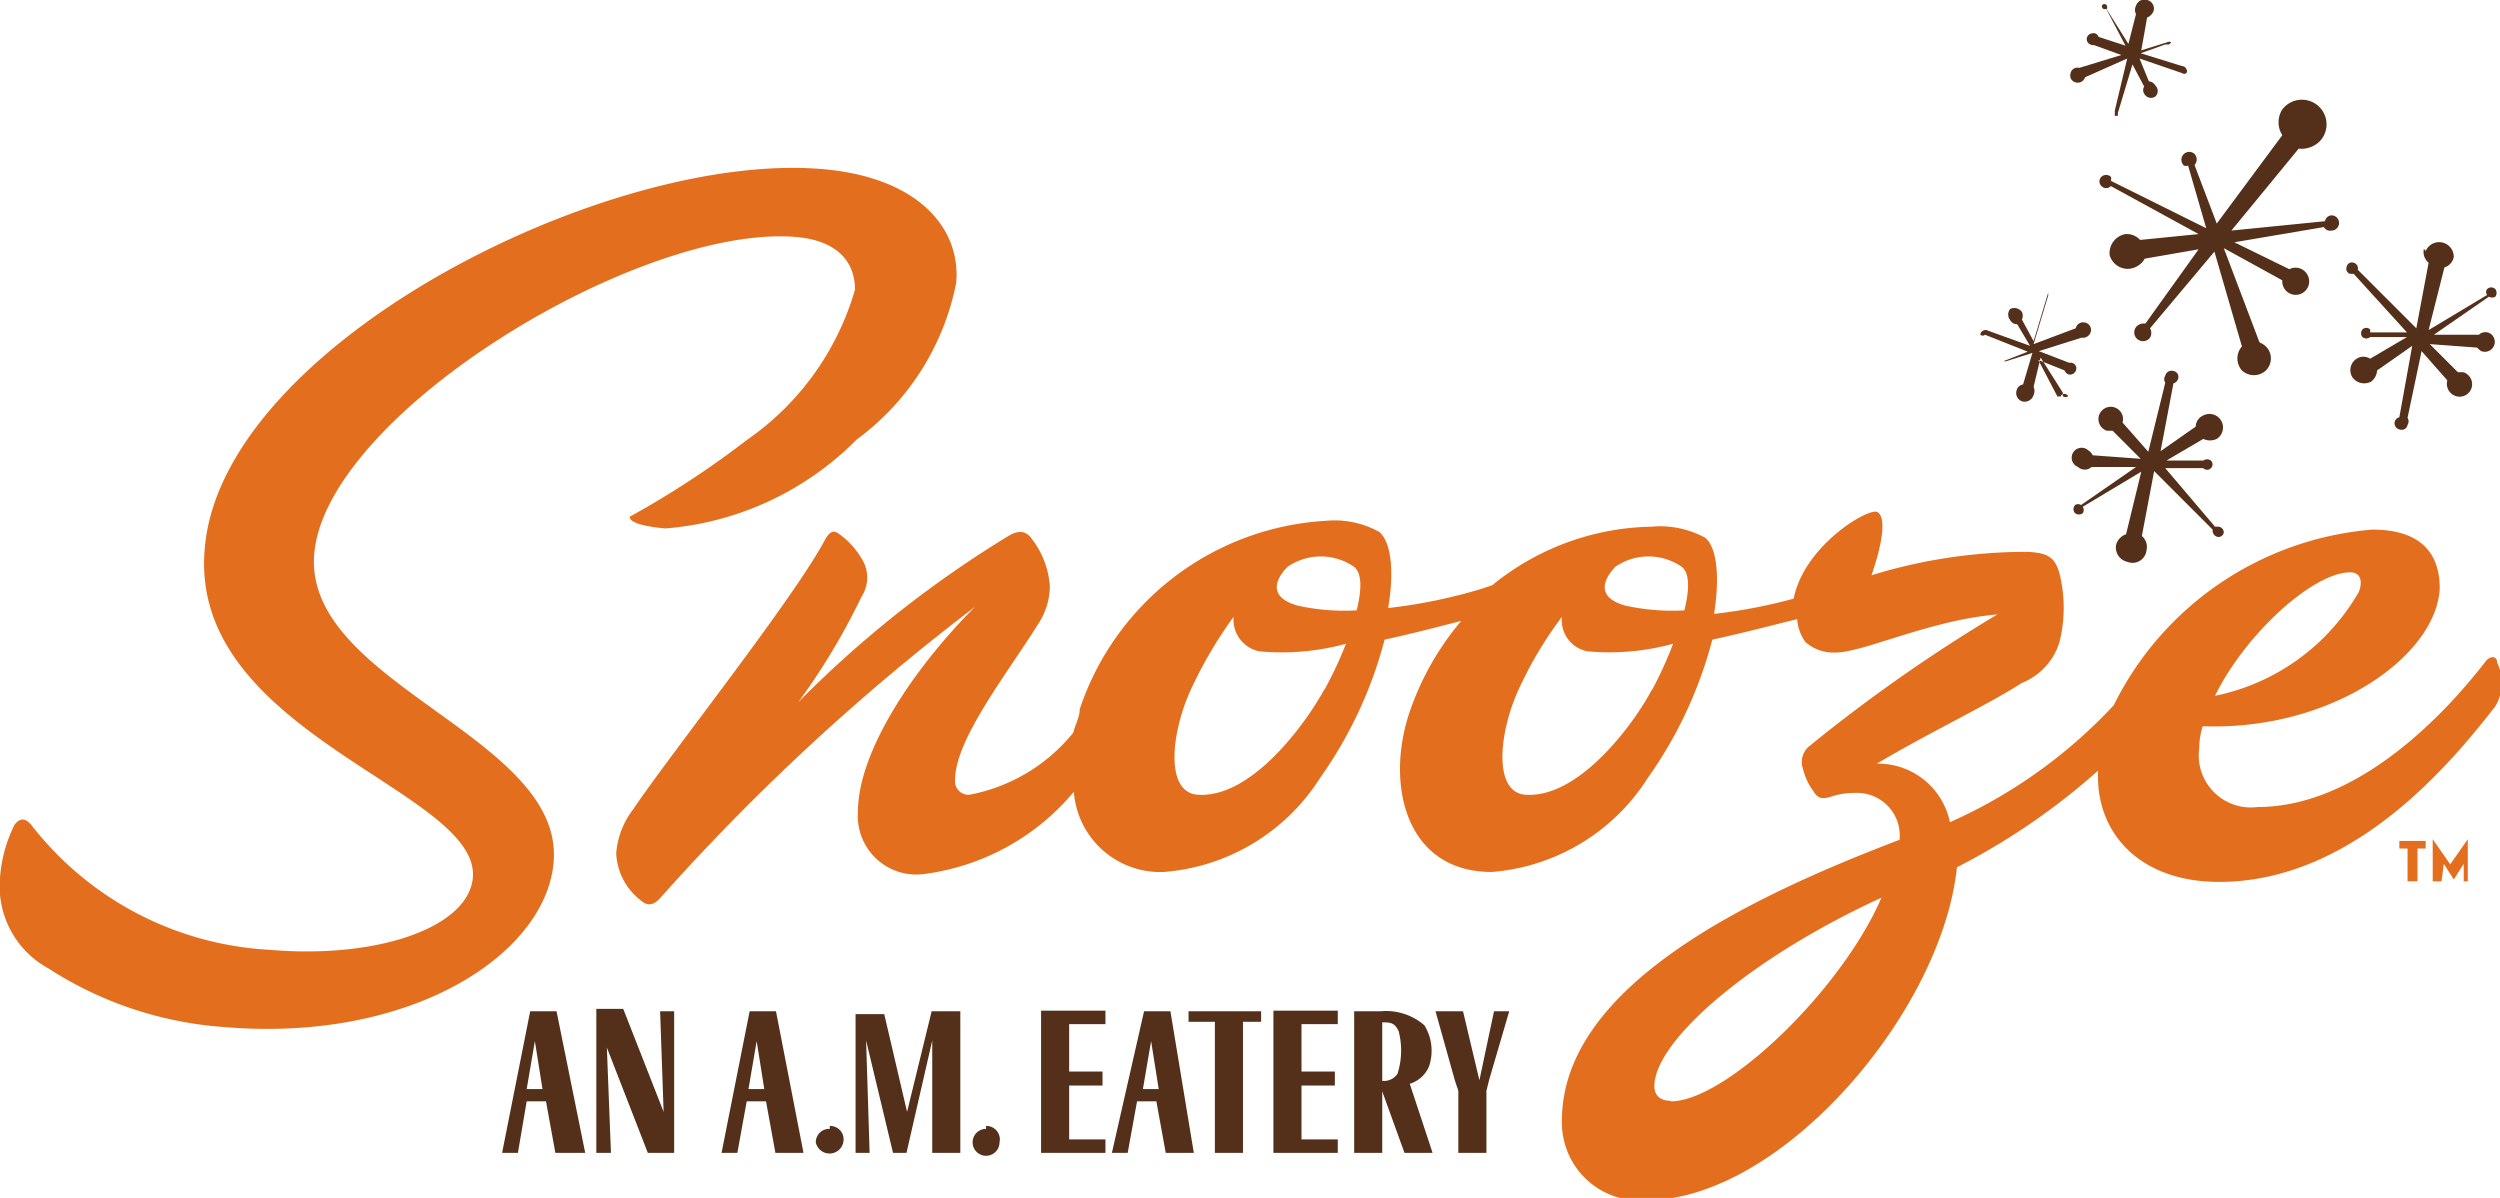 <?xml version="1.0" encoding="UTF-8"?> <svg xmlns="http://www.w3.org/2000/svg" viewBox="0 0 42.72 20.47"><defs><style>.cls-1{fill:#e36f1e;}.cls-2{fill:#54301a;}</style></defs><title>Artboard 5</title><g id="Layer_2" data-name="Layer 2"><path class="cls-1" d="M5.37,9.46c.21-2.39,5.56-5.64,8.24-5.41.67.06,1,.4,1,.9a4.71,4.71,0,0,1-1.85,2.57,15.64,15.64,0,0,1-2,1.31c0,.11.28.17.61.2a5.18,5.18,0,0,0,3.27-1.52,4.37,4.37,0,0,0,1.7-2.68c.08-.94-.66-1.8-2.28-1.94-3.69-.32-10.26,3-10.56,6.47C3.2,12.54,8.21,13.5,8.08,15c-.08.85-1.63,1.39-3.48,1.23A5.53,5.53,0,0,1,.53,14.09c-.1-.11-.18-.12-.28,0A2.41,2.41,0,0,0,0,15a1.6,1.6,0,0,0,.83,1.55,6.34,6.34,0,0,0,3,1c3.18.27,5.49-1.23,5.63-2.81C9.65,12.58,5.18,11.69,5.37,9.46Zm37.3,1.86c0-.12-.13-.12-.21,0-.58.75-2.1,2.47-3.88,2.47a.89.89,0,0,1-1-1,1.26,1.26,0,0,1,.06-.38c2.21.08,4-1.21,4.05-2.36,0-.61-.34-1-1.15-1a5.42,5.42,0,0,0-4.42,3,8.58,8.58,0,0,1-2.8,2,1.25,1.25,0,0,0-1.25-1c.89-.53,1.89-1,2.48-1.38a1.1,1.1,0,0,0,.64-.69,2.41,2.41,0,0,0,0-1.19c-.08-.28-.21-.34-.54-.36a9,9,0,0,0-2.67.4c.2-.58.25-1,.1-1.08s-1.25.57-1.43,1.48a8.93,8.93,0,0,1-1.36.26c.1-.63.05-1.13-.15-1.3a1.61,1.61,0,0,0-.92-.19A4.42,4.42,0,0,0,25.5,10l-.21.07a9,9,0,0,1-1.57.32c.11-.63.05-1.13-.15-1.3a1.58,1.58,0,0,0-.92-.19,4.72,4.72,0,0,0-4.2,3.22c0,.14-.08.27-.11.4a3,3,0,0,1-1.77,1.06.23.23,0,0,1-.25-.25c0-.69.87-1.79,1.41-2.65a1.21,1.21,0,0,0,.21-.65,1.47,1.47,0,0,0-.3-.81c-.1-.15-.23-.17-.41-.06A18.75,18.75,0,0,0,13.64,12a11.39,11.39,0,0,0,1.08-1.8.6.6,0,0,0,0-.66,1.38,1.38,0,0,0-.36-.4c-.1-.08-.16-.08-.25.06-.52,1-2.69,3.73-3.29,4.63a1.4,1.4,0,0,0-.29.75,1.07,1.07,0,0,0,.4.79c.14.13.23.09.33,0a38,38,0,0,1,5.4-5c-1,1-2,2.44-2,3.51a1,1,0,0,0,1.09,1.06,4,4,0,0,0,2.6-1.41,1.48,1.48,0,0,0,1.54,1.37,3.48,3.48,0,0,0,2.67-1.61,7.25,7.25,0,0,0,1.1-2.36c.46-.1.92-.22,1.31-.32a4.81,4.81,0,0,0-.88,1.55c-.42,1.23-.08,2.74,1.4,2.74a3.48,3.48,0,0,0,2.67-1.61,7.25,7.25,0,0,0,1.1-2.36c.51-.11,1-.24,1.45-.35a.76.76,0,0,0,.14.39.72.72,0,0,0,.52.18c.47,0,1.63-.56,2.76-.65a27.26,27.26,0,0,0-3.2,2.24.35.35,0,0,0-.12.4,1.06,1.06,0,0,0,.17.37c.08.13.14.15.29.11a1.23,1.23,0,0,1,.42-.07.73.73,0,0,1,.77.8c-2.46.94-5.78,2.47-5.77,4.81a1.33,1.33,0,0,0,1.44,1.35c2.3,0,5.05-3.2,5.31-5.69a11.45,11.45,0,0,0,2.41-1.65s0,.07,0,.1c0,1,.74,1.8,2.07,1.8,2.32,0,4-2.08,4.72-3A.79.79,0,0,0,42.67,11.32ZM40.16,9.78c.19,0,.21.17.15.33a3.68,3.68,0,0,1-2.46,1.78C38.37,10.83,39.53,9.78,40.16,9.78Zm-17.53,2c-.29.54-1.23,1.87-2.17,1.8-.57-.05-.44-1.11-.09-1.84a7.31,7.31,0,0,1,.71-1.2.55.55,0,0,0,.44.59A4.14,4.14,0,0,0,23,11,6.61,6.61,0,0,1,22.63,11.79Zm.55-1.35a3.7,3.7,0,0,1-1-.08c-.62-.17-.28-.57-.17-.67a1,1,0,0,1,1.12,0C23.28,9.79,23.27,10.08,23.18,10.44Zm5.05,1.35c-.28.54-1.23,1.87-2.17,1.8-.56-.05-.44-1.11-.09-1.84a6.65,6.65,0,0,1,.72-1.2.54.54,0,0,0,.44.59A4.09,4.09,0,0,0,28.59,11,6.61,6.61,0,0,1,28.23,11.79Zm.55-1.35a3.7,3.7,0,0,1-1-.08c-.62-.17-.27-.57-.17-.67a1,1,0,0,1,1.12,0C28.88,9.79,28.87,10.08,28.78,10.44Zm-.23,8.38c-.19,0-.28-.1-.28-.25,0-.77,1.63-2.19,3.88-3.22C31.47,16.92,29.49,18.82,28.55,18.82ZM41,14.5v-.13h.45v.13h-.14v.56h-.17V14.5Zm.72.56h-.15v-.72h0l.3.43.3-.43h0v.72H42.1v-.3l-.17.27h0l-.17-.27Z"></path><path class="cls-2" d="M15.5,19l-.39-1.67h-.49V19.7h.24l-.06-1.92.46,1.92h.23l.44-1.92V19.7h.48V17.28h-.49Zm-1.32.29a.23.23,0,0,0-.24.23.24.24,0,0,0,.47,0A.23.23,0,0,0,14.18,19.24Zm2.67,0a.23.23,0,0,0-.23.23.23.23,0,1,0,.46,0A.23.23,0,0,0,16.85,19.24ZM11.34,19l-.69-1.76h-.46V19.7h.25l-.07-1.8.7,1.8h.45V17.28h-.24ZM9.51,17.28H9.06L8.58,19.7h.27L9,18.82h.33l.16.88H10v0ZM9,18.61l.14-.82.13.82Zm4.26-1.33h-.45l-.48,2.42h.27l.16-.88h.33l.16.88h.48v0Zm-.47,1.33.14-.82.13.82Zm5,1.09h1.1v-.23h-.62v-.92h.57v-.24h-.57v-.81h.62v-.23h-1.1Zm6.63-1.48a.83.83,0,0,0-.08-.7,1,1,0,0,0-.74-.24h-.46V19.7h.48V18.65L24,19.7h.48l-.39-1.18A.52.52,0,0,0,24.42,18.22Zm-.54.13a.28.28,0,0,1-.26.12v-1c.13,0,.21,0,.28.15A1.31,1.31,0,0,1,23.88,18.35Zm-3.57-.89h.45V19.7h.48V17.46h.31v-.18H20.31Zm5.22-.18-.25,1.18L25,17.28h-.47l.33,1.18.06.18V19.7h.48V18.64l.05-.2.34-1.16ZM21.76,19.7h1.1v-.23h-.62v-.92h.57v-.24h-.57v-.81h.62v-.23h-1.1ZM20,17.28h-.45L19,19.7h.27l.16-.88h.33l.16.88h.48v0Zm-.47,1.33.14-.82.13.82Z"></path><path class="cls-2" d="M41.42,4.25a.24.24,0,0,0,.08.24l-.21,1.12-1-1v0a.1.1,0,0,0-.07-.12.09.09,0,0,0-.12.07.09.09,0,0,0,.06.12s0,0,.06,0l.91,1H40.5a.1.1,0,0,0,0-.05.09.09,0,0,0-.13,0,.1.1,0,0,0,0,.13.1.1,0,0,0,.13,0h0l.63,0-.63.37a.21.21,0,0,0-.23,0,.23.23,0,0,0-.07.32.25.25,0,0,0,.32.07.26.26,0,0,0,.1-.19l.6-.42L41,7.13a.11.11,0,0,0-.08.08.11.11,0,0,0,.09.13.1.1,0,0,0,.13-.08.11.11,0,0,0,0-.12L41.38,6l.44.5a.22.22,0,0,0,.15.27.21.21,0,0,0,.12-.41H42l-.48-.48.81.06A.27.27,0,0,0,42.4,6a.17.17,0,0,0,.18-.28.16.16,0,0,0-.22,0l-.77,0,.94-.65a.11.11,0,0,0,.11,0,.11.11,0,0,0,0-.13.1.1,0,0,0-.14,0,.08.08,0,0,0,0,.1l-1,.6.27-1.07a.23.23,0,0,0,.16-.18.25.25,0,0,0-.48-.1Z"></path><path class="cls-2" d="M36.41,4.59a.35.35,0,0,0,.24-.17l.92-.16-.91,1.27a.17.17,0,0,0-.16.06.15.15,0,1,0,.24.18.16.16,0,0,0,0-.16L37.84,4.3l.47,1.62a.31.31,0,0,0,0,.41.3.3,0,0,0,.41,0,.29.29,0,0,0,0-.41.41.41,0,0,0-.11-.07L38,4.24l1,.55a.23.23,0,1,0,.42-.11.23.23,0,0,0-.3-.08l-.94-.46,1.53-.26a.12.12,0,0,0,.13.06.13.13,0,0,0,0-.26.12.12,0,0,0-.11.1l-1.6.16,1.15-1.4a.44.44,0,0,0,.39-.16A.42.42,0,0,0,39,1.87a.41.41,0,0,0,0,.44L37.88,3.82l-.38-1h0a.14.14,0,0,0,0-.19.13.13,0,0,0-.18.2.11.11,0,0,0,.07,0l.31,1.07-1.63-.81a.1.1,0,0,0,0-.07.12.12,0,0,0-.16,0,.11.11,0,0,0,0,.16.11.11,0,0,0,.16,0h0L37.57,4l-1,.1A.31.31,0,0,0,36.32,4a.33.33,0,0,0-.27.36A.32.32,0,0,0,36.41,4.59Z"></path><path class="cls-2" d="M36.68,9.4a.24.24,0,0,0-.08-.24l.21-1.11,1,1h0a.11.11,0,0,0,.07.12A.09.09,0,0,0,38,9.1.1.1,0,0,0,37.91,9h-.06L37,8h.65a.1.1,0,0,0,0,0,.09.09,0,0,0,.13,0,.09.09,0,0,0,0-.13.11.11,0,0,0-.13,0h0l-.63,0,.63-.37a.27.27,0,0,0,.23,0,.23.23,0,0,0-.25-.39.21.21,0,0,0-.11.18l-.6.42.22-1.16a.11.11,0,0,0,.08-.08.1.1,0,0,0-.08-.13.11.11,0,0,0-.14.08.11.11,0,0,0,0,.12l-.29,1.18-.44-.5a.21.21,0,1,0-.27.14h.1l.48.48-.82-.06a.18.18,0,0,0-.07-.08.17.17,0,1,0-.18.28.17.17,0,0,0,.23,0l.76,0-.94.65a.09.09,0,0,0-.1,0,.1.1,0,0,0,0,.14.11.11,0,0,0,.13,0,.1.1,0,0,0,0-.11l1-.6-.26,1.07a.26.26,0,0,0-.17.18.25.25,0,0,0,.19.29A.24.24,0,0,0,36.68,9.4Z"></path><path class="cls-2" d="M35.21,6.78a.05.05,0,0,0-.05,0l-.33-.63.45.18a.1.1,0,0,0,.11.07.11.11,0,0,0,.09-.12.1.1,0,0,0-.12-.08l0,0L34.84,6l.73-.23,0,0a.14.14,0,0,0,.16-.11.13.13,0,0,0-.11-.15.13.13,0,0,0-.15.1l-.72.27L35,5.05h0s0,0,0,0V5a.08.08,0,0,0,0,0H35a.12.12,0,0,0,0,0V5h0l0,0-.25.83-.2-.37a.15.15,0,0,0,0-.13.16.16,0,0,0-.2-.05.15.15,0,0,0,0,.19.13.13,0,0,0,.12.07l.22.37-.72-.26h0a.08.08,0,0,0-.08,0h0a.08.08,0,0,0-.05.07h0a.06.06,0,0,0,.08,0h0l0,0,.73.29-.41.16,0,0h0a0,0,0,0,0,0,0,0,0,0,0,0,0,0,.08.08,0,0,0,.05,0h0s0,0,0,0h0l.44-.14-.16.54a.13.13,0,0,0-.11.1.15.15,0,0,0,.1.19.16.16,0,0,0,.19-.11.17.17,0,0,0,0-.14l.12-.5.38.6a0,0,0,0,0,0,.06.07.07,0,0,0,.09,0A.07.07,0,0,0,35.21,6.78Z"></path><path class="cls-2" d="M35.94.15a.05.05,0,0,0,.05,0l.33.63L35.86.63a.09.09,0,0,0-.11-.06.1.1,0,0,0-.09.12.11.11,0,0,0,.12.08.05.05,0,0,0,0,0l.47.17-.72.22h0a.12.12,0,0,0-.15.1.12.12,0,0,0,.1.15.13.13,0,0,0,.15-.09L36.35,1l-.21.88h0a.12.12,0,0,0,0,.05.09.09,0,0,0,0,.05s0,0,.05,0h0s0,0,0-.05v0h0s0,0,0,0l.25-.83.2.38a.11.11,0,0,0,0,.12.13.13,0,0,0,.19.05.13.13,0,0,0,0-.19.14.14,0,0,0-.11-.07L36.56,1l.73.25h0a.06.06,0,0,0,.07,0h0a.06.06,0,0,0,0-.07h0a.08.08,0,0,0-.07-.05h0s0,0,0,0L36.58.91,37,.76h.06A.08.08,0,0,0,37.1.72v0a.07.07,0,0,0-.06,0h0a.07.07,0,0,0,0,0h0l-.45.14L36.69.3A.2.2,0,0,0,36.8.19.15.15,0,0,0,36.69,0a.15.15,0,0,0-.19.1.15.15,0,0,0,0,.14l-.13.51L36,.16a.09.09,0,0,0,0-.07.05.05,0,0,0-.08,0A.05.05,0,0,0,35.94.15Z"></path></g></svg> 